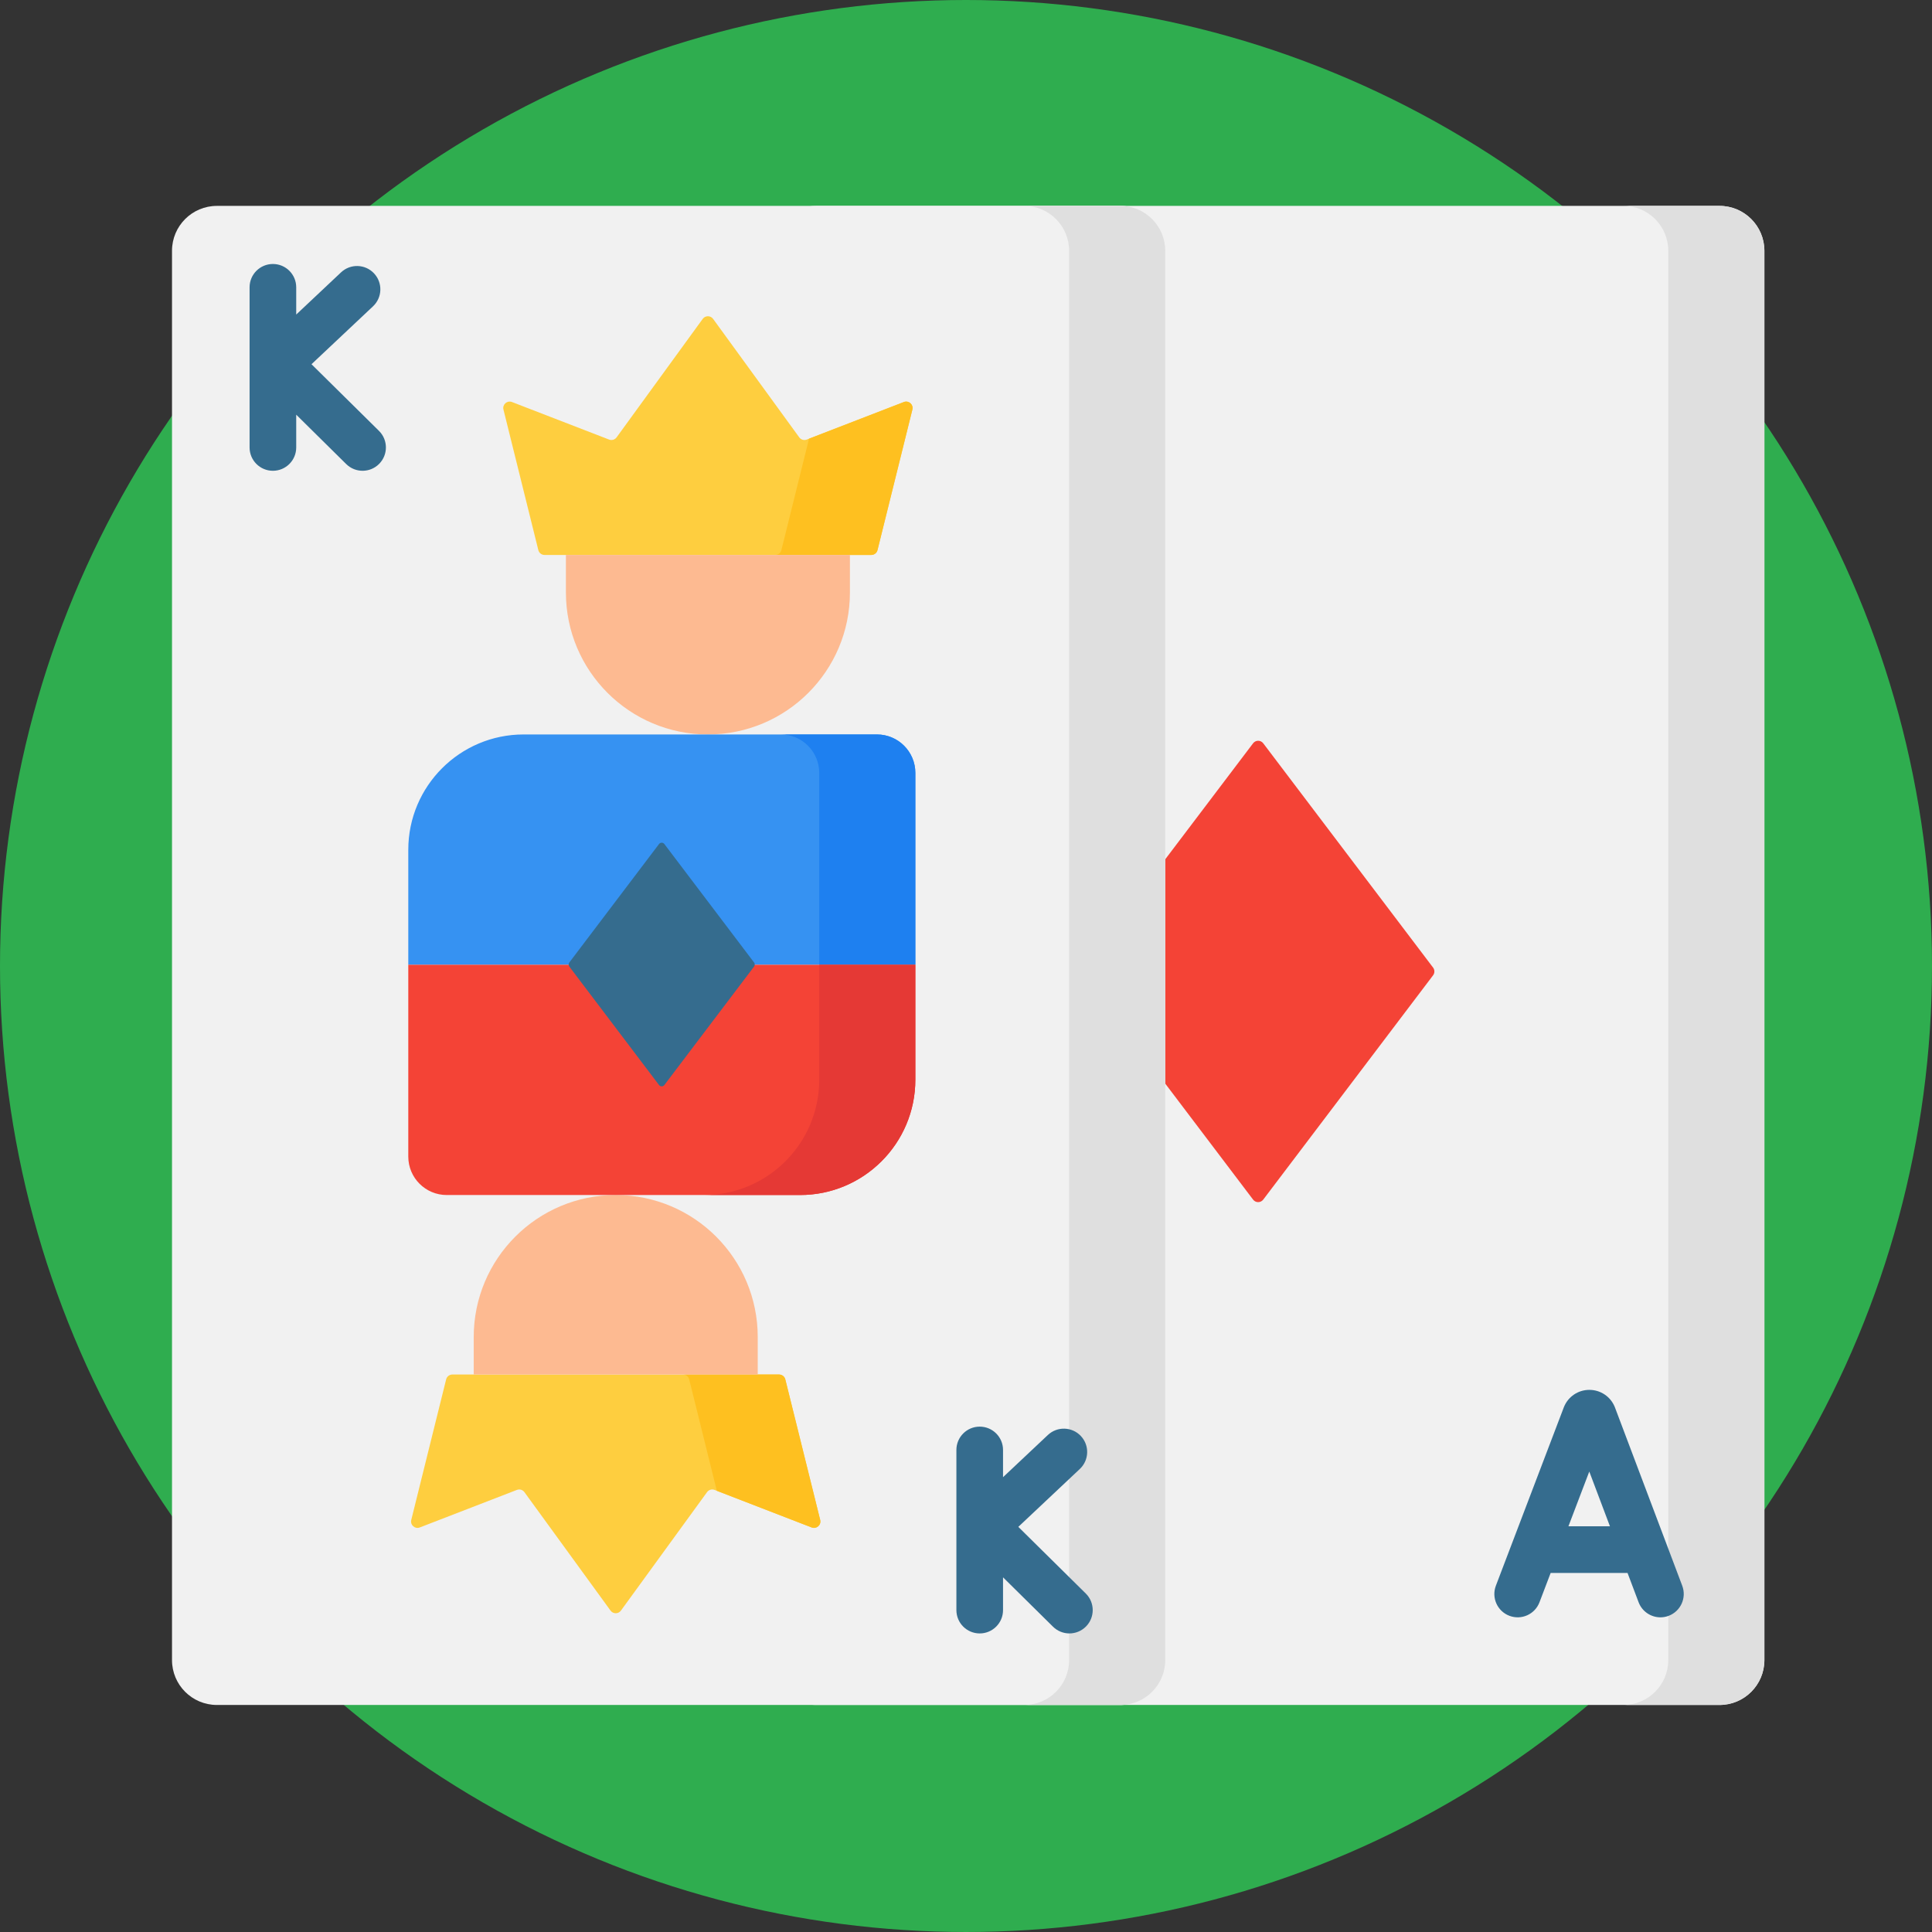 <?xml version="1.0" encoding="UTF-8" standalone="no"?>
<svg
   xmlns:dc="http://purl.org/dc/elements/1.1/"
   xmlns:cc="http://creativecommons.org/ns#"
   xmlns:rdf="http://www.w3.org/1999/02/22-rdf-syntax-ns#"
   xmlns:svg="http://www.w3.org/2000/svg"
   xmlns="http://www.w3.org/2000/svg"
   xmlns:sodipodi="http://sodipodi.sourceforge.net/DTD/sodipodi-0.dtd"
   xmlns:inkscape="http://www.inkscape.org/namespaces/inkscape"
   inkscape:version="1.0 (4035a4f, 2020-05-01)"
   sodipodi:docname="7j-blackjack-india.svg"
   xml:space="preserve"
   style="enable-background:new 0 0 512.001 512.001;"
   viewBox="0 0 512.001 512.001"
   y="0px"
   x="0px"
   id="Capa_1"
   version="1.1"><rect x="0" y="0" width="512.001" height="512.001" fill="#333333" stroke="none"/><defs
   id="defs2239" /><sodipodi:namedview
   inkscape:current-layer="Capa_1"
   inkscape:window-maximized="0"
   inkscape:window-y="25"
   inkscape:window-x="-1"
   inkscape:cy="242.62733"
   inkscape:cx="250.26914"
   inkscape:zoom="1.5703095"
   showgrid="false"
   id="namedview2237"
   inkscape:window-height="942"
   inkscape:window-width="1680"
   inkscape:pageshadow="2"
   inkscape:pageopacity="0"
   guidetolerance="10"
   gridtolerance="10"
   objecttolerance="10"
   borderopacity="1"
   bordercolor="#666666"
   pagecolor="#ffffff"
   inkscape:document-rotation="0" />
<circle
   id="circle2168"
   r="256"
   cy="256"
   cx="256"
   style="fill:#2fad4f;fill-opacity:1" />































<path
   style="stroke-width:0.824"
   d="M 455.684,451.836 H 216.262 c -6.571,0 -11.898,-5.327 -11.898,-11.898 V 66.461 c 0,-6.571 5.327,-11.898 11.898,-11.898 h 239.422 c 6.572,0 11.898,5.327 11.898,11.898 V 439.938 c 0,6.571 -5.327,11.898 -11.898,11.898 z"
   fill="#f1f1f1"
   id="path2297" /><path
   style="stroke-width:0.824"
   d="m 455.695,54.563 h -25.472 c 6.565,0 11.888,5.332 11.888,11.91 V 439.926 c 0,6.577 -5.322,11.91 -11.888,11.91 h 25.472 c 6.565,0 11.888,-5.332 11.888,-11.91 V 66.473 c 0,-6.578 -5.322,-11.91 -11.888,-11.91 z"
   fill="#dfdfdf"
   id="path2299" /><path
   style="stroke-width:0.824"
   d="m 332.08,196.98 -45.009,59.435 c -0.461,0.608 -0.461,1.451 0,2.058 l 45.009,59.435 c 0.677,0.893 2.014,0.893 2.691,0 l 45.009,-59.435 c 0.461,-0.608 0.461,-1.451 0,-2.058 l -45.009,-59.435 c -0.677,-0.893 -2.014,-0.893 -2.691,0 z"
   fill="#f44336"
   id="path2301" /><path
   style="stroke-width:0.824"
   d="m 257.699,83.307 c -0.021,-0.057 -0.044,-0.114 -0.068,-0.171 -1.126,-2.735 -3.763,-4.5 -6.721,-4.5 h -0.01 c -2.961,0.003 -5.598,1.776 -6.717,4.518 -0.019,0.046 -0.037,0.091 -0.054,0.138 l -17.991,47.238 c -1.215,3.191 0.386,6.762 3.576,7.978 3.19,1.215 6.762,-0.387 7.977,-3.576 l 2.965,-7.783 h 20.372 l 2.931,7.766 c 0.935,2.475 3.286,4.001 5.785,4.001 0.724,0 1.463,-0.129 2.181,-0.4 3.194,-1.205 4.807,-4.771 3.601,-7.966 z m -12.334,31.476 5.525,-14.505 5.474,14.505 z"
   fill="#356c8e"
   id="path2303" /><path
   style="stroke-width:0.824"
   d="m 445.813,420.242 -17.827,-47.239 c -0.021,-0.057 -0.044,-0.114 -0.068,-0.171 -1.126,-2.735 -3.763,-4.5 -6.721,-4.5 h -0.008 c -2.961,0.002 -5.598,1.775 -6.718,4.516 -0.019,0.047 -0.038,0.093 -0.055,0.141 l -17.991,47.238 c -1.215,3.19 0.386,6.761 3.576,7.977 3.191,1.216 6.762,-0.386 7.977,-3.577 l 2.964,-7.782 h 20.372 l 2.931,7.766 c 0.935,2.475 3.286,4.001 5.785,4.001 0.724,0 1.463,-0.129 2.181,-0.4 3.196,-1.207 4.808,-4.774 3.602,-7.969 z m -30.161,-15.763 5.525,-14.505 5.474,14.505 z"
   fill="#356c8e"
   id="path2305" /><path
   style="stroke-width:0.824"
   d="M 296.903,451.836 H 57.481 c -6.571,0 -11.898,-5.327 -11.898,-11.898 V 66.461 c 0,-6.571 5.327,-11.898 11.898,-11.898 H 296.903 c 6.572,0 11.898,5.327 11.898,11.898 V 439.938 c 0,6.571 -5.327,11.898 -11.898,11.898 z"
   fill="#f1f1f1"
   id="path2307" /><path
   style="stroke-width:0.824"
   d="m 296.915,54.563 h -25.472 c 6.565,0 11.888,5.332 11.888,11.91 V 439.926 c 0,6.577 -5.322,11.91 -11.888,11.91 h 25.472 c 6.565,0 11.888,-5.332 11.888,-11.91 V 66.473 c -8.3e-4,-6.578 -5.323,-11.91 -11.888,-11.91 z"
   fill="#dfdfdf"
   id="path2309" /><path
   style="stroke-width:0.824"
   d="m 241.792,108.534 -9.243,37.247 c -0.188,0.757 -0.868,1.289 -1.648,1.289 h -86.589 c -0.781,0 -1.461,-0.532 -1.648,-1.289 l -9.243,-37.247 c -0.331,-1.334 0.978,-2.489 2.261,-1.993 l 25.735,9.95 c 0.718,0.278 1.533,0.037 1.986,-0.585 l 22.828,-31.4 c 0.678,-0.933 2.069,-0.933 2.747,0 l 22.834,31.401 c 0.453,0.622 1.268,0.863 1.986,0.585 l 25.735,-9.95 c 1.282,-0.497 2.591,0.658 2.26,1.992 z"
   fill="#fece3f"
   id="path2311" /><path
   style="stroke-width:0.824"
   d="m 239.531,106.541 -25.129,9.715 -7.326,29.525 c -0.188,0.757 -0.868,1.289 -1.648,1.289 h 25.472 c 0.781,0 1.461,-0.532 1.648,-1.289 l 9.243,-37.247 c 0.332,-1.334 -0.977,-2.489 -2.26,-1.993 z"
   fill="#fec020"
   id="path2313" /><path
   style="stroke-width:0.824"
   d="m 187.606,194.639 c -20.785,0 -37.634,-16.849 -37.634,-37.634 v -9.934 h 75.268 v 9.934 c 0,20.784 -16.849,37.634 -37.635,37.634 z"
   fill="#fdba91"
   id="path2315" /><path
   style="stroke-width:0.824"
   d="M 242.579,255.667 H 108.202 V 225.207 c 0,-16.882 13.685,-30.568 30.568,-30.568 h 93.621 c 5.627,0 10.189,4.562 10.189,10.189 z"
   fill="#3692f2"
   id="path2317" /><path
   style="stroke-width:0.824"
   d="m 232.39,194.639 h -25.472 c 5.627,0 10.189,4.562 10.189,10.189 v 50.839 h 25.472 v -50.839 c 0,-5.627 -4.562,-10.189 -10.189,-10.189 z"
   fill="#1e80f0"
   id="path2319" /><path
   style="stroke-width:0.824"
   d="m 108.989,402.8 9.243,-37.247 c 0.188,-0.757 0.868,-1.289 1.648,-1.289 h 86.589 c 0.781,0 1.461,0.532 1.648,1.289 l 9.243,37.247 c 0.331,1.334 -0.978,2.489 -2.261,1.993 l -25.735,-9.95 c -0.718,-0.278 -1.533,-0.037 -1.986,0.585 l -22.828,31.4 c -0.678,0.933 -2.069,0.933 -2.747,0 l -22.834,-31.401 c -0.453,-0.622 -1.268,-0.863 -1.986,-0.585 l -25.735,9.95 c -1.282,0.496 -2.591,-0.658 -2.26,-1.992 z"
   fill="#fece3f"
   id="path2321" /><path
   style="stroke-width:0.824"
   d="m 217.36,402.8 -9.243,-37.247 c -0.188,-0.757 -0.868,-1.289 -1.648,-1.289 h -25.472 c 0.781,0 1.461,0.532 1.648,1.289 l 7.326,29.525 25.129,9.715 c 1.282,0.495 2.591,-0.659 2.26,-1.993 z"
   fill="#fec020"
   id="path2323" /><path
   style="stroke-width:0.824"
   d="m 163.175,316.695 c 20.785,0 37.634,16.85 37.634,37.634 v 9.934 h -75.268 v -9.934 c 0,-20.784 16.849,-37.634 37.634,-37.634 z"
   fill="#fdba91"
   id="path2325" /><path
   style="stroke-width:0.824"
   d="m 108.202,255.667 h 134.377 v 30.461 c 0,16.882 -13.685,30.568 -30.568,30.568 h -93.621 c -5.627,0 -10.189,-4.562 -10.189,-10.189 z"
   fill="#f44336"
   id="path2327" /><path
   style="stroke-width:0.824"
   d="m 217.106,255.667 v 30.461 c 0,16.882 -13.685,30.568 -30.568,30.568 h 25.472 c 16.882,0 30.568,-13.685 30.568,-30.568 v -30.461 z"
   fill="#e53935"
   id="path2329" /><g
   transform="matrix(0.824,0,0,0.824,45.582,42.199)"
   fill="#356c8e"
   id="g2337"><path
     d="M 66.567,87.363 44.865,65.925 64.65,47.302 C 67.667,44.463 67.81,39.717 64.971,36.7 62.132,33.684 57.384,33.54 54.369,36.38 L 39.951,49.951 V 41.19 c 0,-4.143 -3.358,-7.5 -7.5,-7.5 -4.142,0 -7.5,3.357 -7.5,7.5 v 51.509 c 0,4.143 3.358,7.5 7.5,7.5 4.142,0 7.5,-3.357 7.5,-7.5 V 82.156 l 16.074,15.879 c 2.939,2.901 7.687,2.891 10.606,-0.065 2.911,-2.947 2.883,-7.696 -0.064,-10.607 z"
     id="path2331" /><path
     d="m 293.889,461.287 -21.702,-21.438 19.786,-18.622 c 3.017,-2.84 3.16,-7.586 0.321,-10.603 -2.84,-3.016 -7.586,-3.159 -10.602,-0.321 l -14.419,13.572 v -8.76 c 0,-4.143 -3.358,-7.5 -7.5,-7.5 -4.142,0 -7.5,3.357 -7.5,7.5 v 51.509 c 0,4.143 3.358,7.5 7.5,7.5 4.142,0 7.5,-3.357 7.5,-7.5 V 456.08 l 16.074,15.879 c 2.939,2.901 7.687,2.891 10.606,-0.065 2.911,-2.947 2.882,-7.696 -0.064,-10.607 z"
     id="path2333" /><path
     d="m 156.63,220.244 -28.845,38.09 c -0.295,0.39 -0.295,0.929 0,1.319 l 28.845,38.09 c 0.434,0.573 1.291,0.573 1.725,0 l 28.845,-38.09 c 0.295,-0.39 0.295,-0.929 0,-1.319 l -28.845,-38.09 c -0.434,-0.573 -1.292,-0.573 -1.725,0 z"
     id="path2335" /></g></svg>
